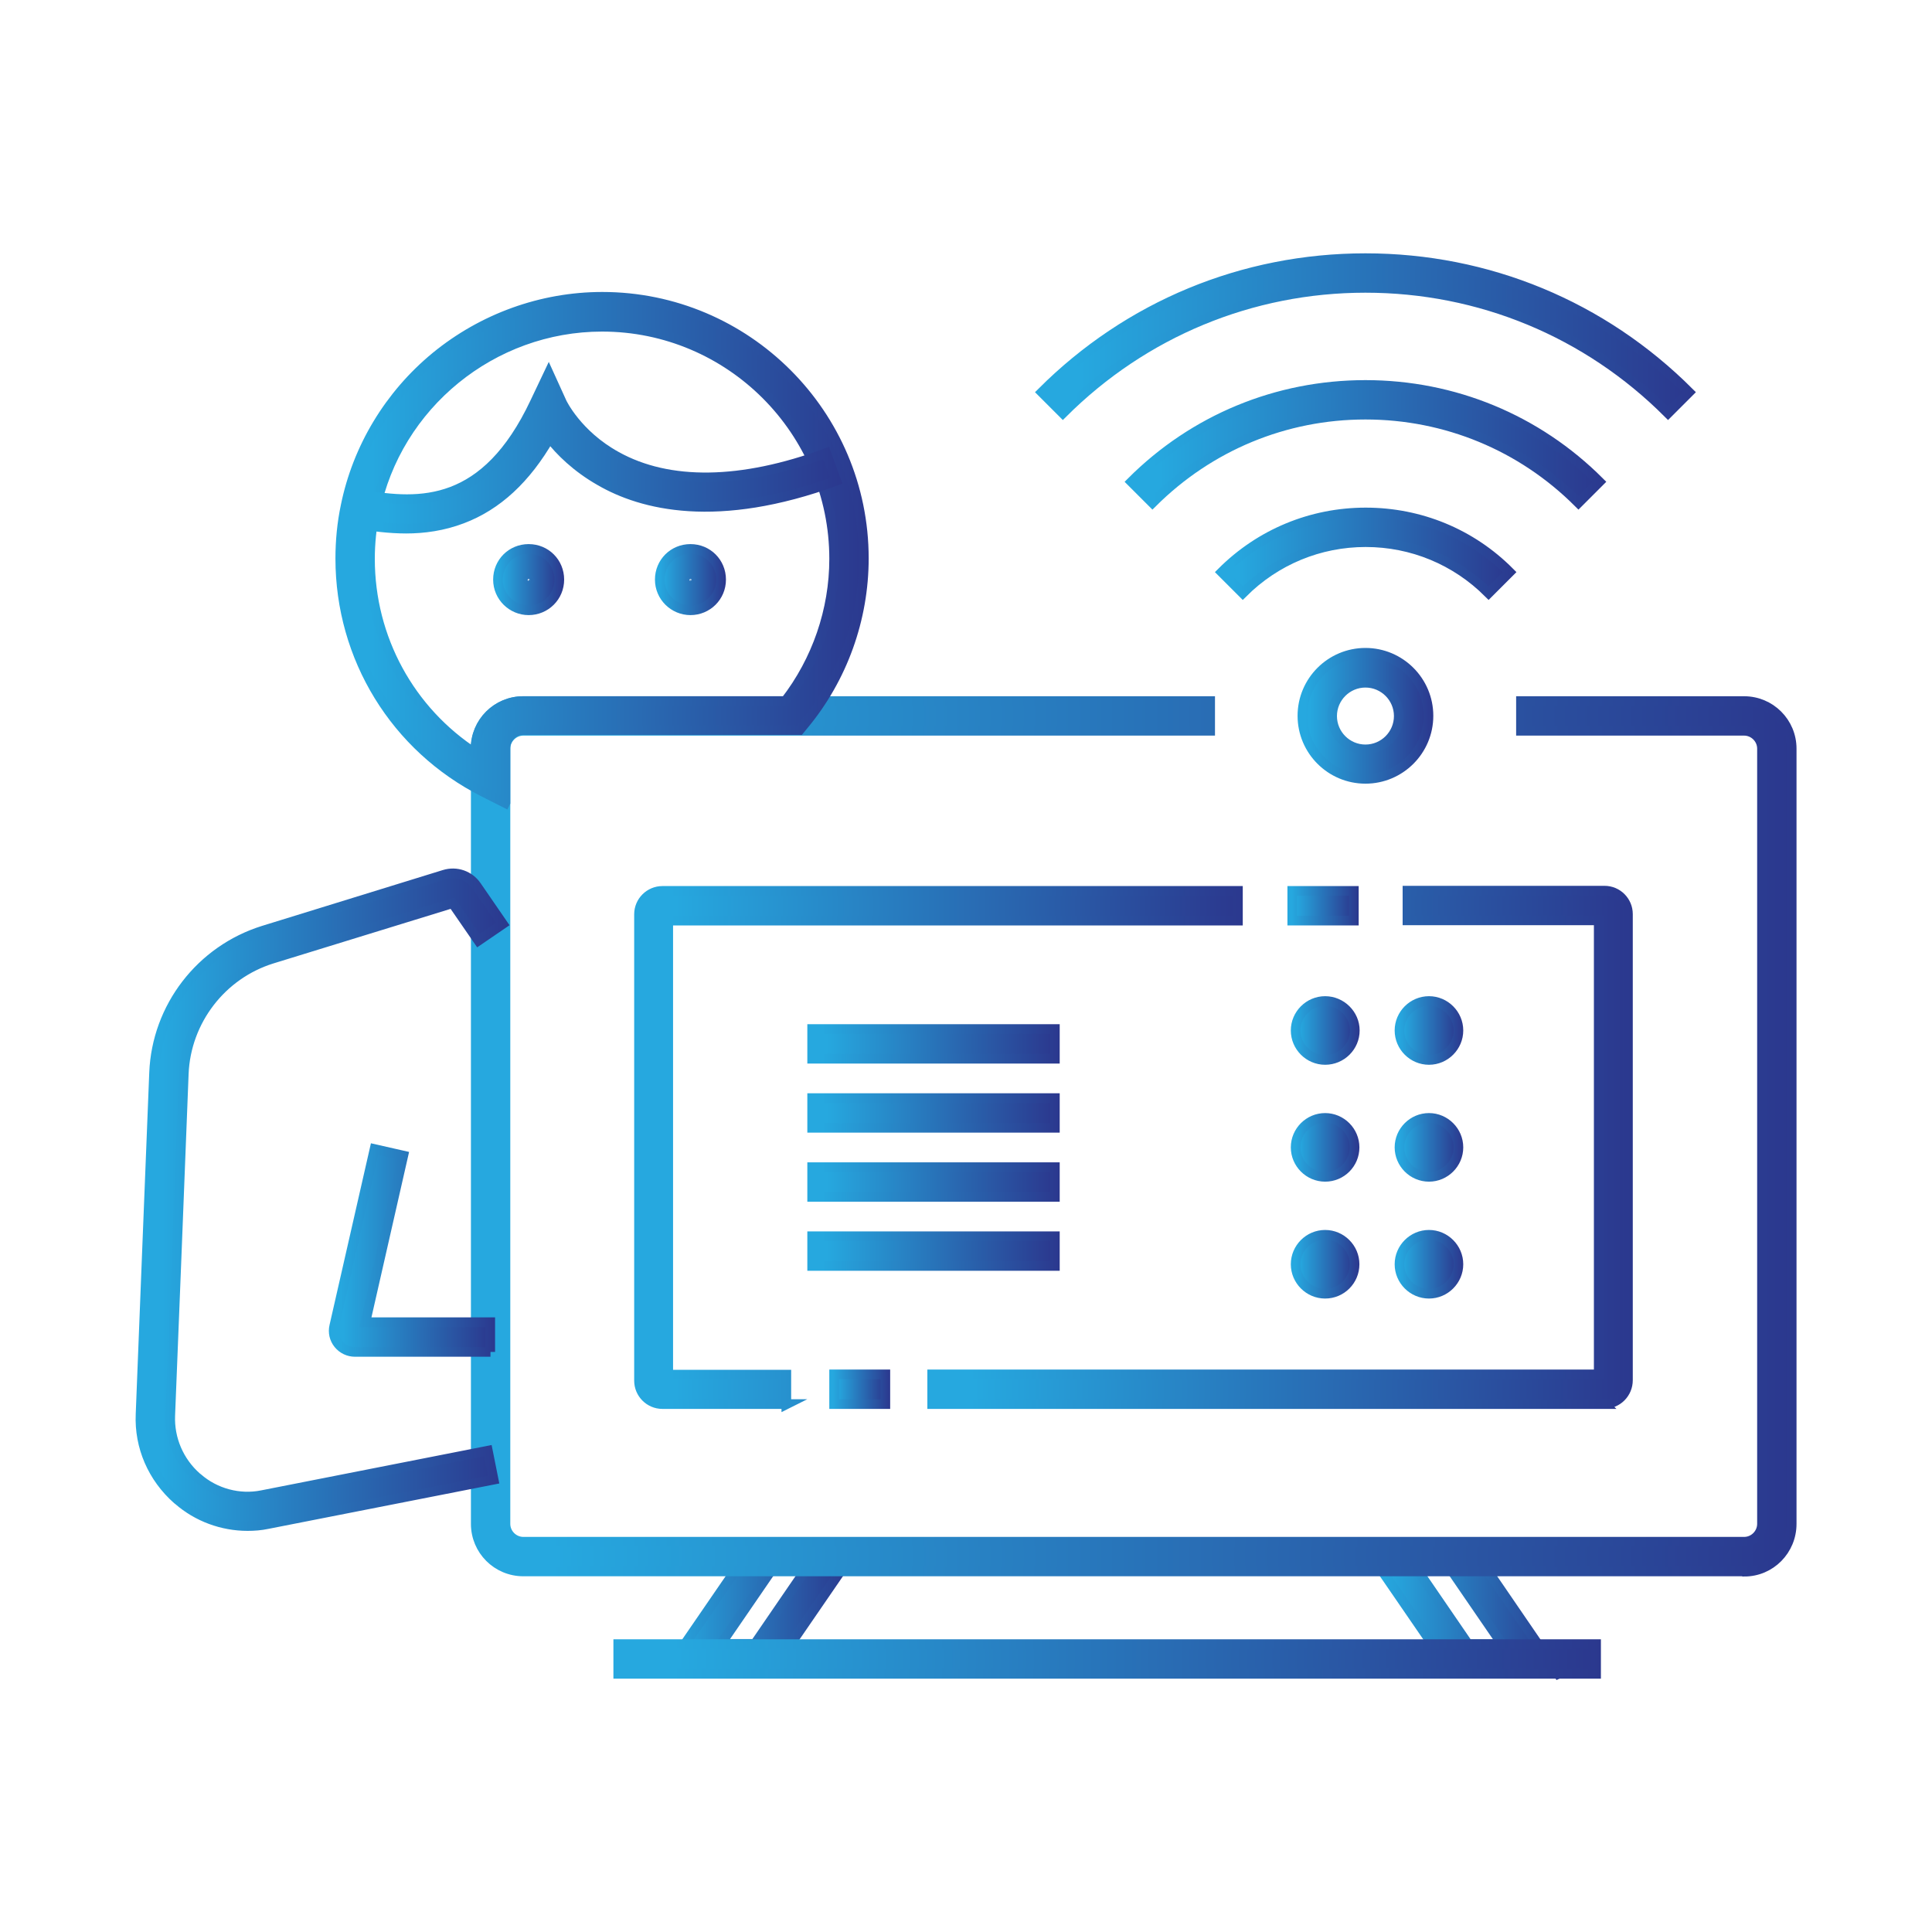 <svg xmlns="http://www.w3.org/2000/svg" xmlns:xlink="http://www.w3.org/1999/xlink" id="Layer_1" width="80" height="80" viewBox="0 0 80 80"><defs><style>      .cls-1 {        fill: url(#linear-gradient-23);        stroke: url(#linear-gradient-24);      }      .cls-1, .cls-2, .cls-3, .cls-4, .cls-5, .cls-6, .cls-7, .cls-8, .cls-9, .cls-10, .cls-11, .cls-12, .cls-13, .cls-14, .cls-15, .cls-16, .cls-17, .cls-18, .cls-19, .cls-20, .cls-21, .cls-22, .cls-23, .cls-24, .cls-25, .cls-26, .cls-27, .cls-28 {        stroke-miterlimit: 10;        stroke-width: .4px;      }      .cls-2 {        fill: url(#linear-gradient-31);        stroke: url(#linear-gradient-32);      }      .cls-3 {        fill: url(#linear-gradient-53);        stroke: url(#linear-gradient-54);      }      .cls-4 {        fill: url(#linear-gradient-9);        stroke: url(#linear-gradient-10);      }      .cls-5 {        fill: url(#linear-gradient-45);        stroke: url(#linear-gradient-46);      }      .cls-6 {        fill: url(#linear-gradient-47);        stroke: url(#linear-gradient-48);      }      .cls-7 {        fill: url(#linear-gradient-25);        stroke: url(#linear-gradient-26);      }      .cls-8 {        fill: url(#linear-gradient-29);        stroke: url(#linear-gradient-30);      }      .cls-9 {        fill: url(#linear-gradient-15);        stroke: url(#linear-gradient-16);      }      .cls-10 {        fill: url(#linear-gradient-49);        stroke: url(#linear-gradient-50);      }      .cls-11 {        fill: url(#linear-gradient-13);        stroke: url(#linear-gradient-14);      }      .cls-12 {        fill: url(#linear-gradient-21);        stroke: url(#linear-gradient-22);      }      .cls-13 {        fill: url(#linear-gradient-17);        stroke: url(#linear-gradient-18);      }      .cls-14 {        fill: url(#linear-gradient-43);        stroke: url(#linear-gradient-44);      }      .cls-15 {        fill: url(#linear-gradient-37);        stroke: url(#linear-gradient-38);      }      .cls-16 {        fill: url(#linear-gradient-33);        stroke: url(#linear-gradient-34);      }      .cls-17 {        fill: url(#linear-gradient);        stroke: url(#linear-gradient-2);      }      .cls-18 {        fill: url(#linear-gradient-55);        stroke: url(#linear-gradient-56);      }      .cls-19 {        fill: url(#linear-gradient-35);        stroke: url(#linear-gradient-36);      }      .cls-20 {        fill: url(#linear-gradient-11);        stroke: url(#linear-gradient-12);      }      .cls-21 {        fill: url(#linear-gradient-3);        stroke: url(#linear-gradient-4);      }      .cls-22 {        fill: url(#linear-gradient-41);        stroke: url(#linear-gradient-42);      }      .cls-23 {        fill: url(#linear-gradient-39);        stroke: url(#linear-gradient-40);      }      .cls-24 {        fill: url(#linear-gradient-5);        stroke: url(#linear-gradient-6);      }      .cls-25 {        fill: url(#linear-gradient-19);        stroke: url(#linear-gradient-20);      }      .cls-26 {        fill: url(#linear-gradient-27);        stroke: url(#linear-gradient-28);      }      .cls-27 {        fill: url(#linear-gradient-7);        stroke: url(#linear-gradient-8);      }      .cls-28 {        fill: url(#linear-gradient-51);        stroke: url(#linear-gradient-52);      }    </style><linearGradient id="linear-gradient" x1="27.53" y1="66.7" x2="35" y2="66.7" gradientUnits="userSpaceOnUse"><stop offset=".06" stop-color="#26a8df"></stop><stop offset="1" stop-color="#2b388e"></stop></linearGradient><linearGradient id="linear-gradient-2" x1="27.14" y1="66.66" x2="35.28" y2="66.66" xlink:href="#linear-gradient"></linearGradient><linearGradient id="linear-gradient-3" x1="57.06" x2="64.54" xlink:href="#linear-gradient"></linearGradient><linearGradient id="linear-gradient-4" x1="56.78" y1="66.66" x2="64.92" y2="66.66" xlink:href="#linear-gradient"></linearGradient><linearGradient id="linear-gradient-5" x1="19.7" y1="47.05" x2="74.18" y2="47.05" xlink:href="#linear-gradient"></linearGradient><linearGradient id="linear-gradient-6" x1="19.5" y1="47.05" x2="74.38" y2="47.05" xlink:href="#linear-gradient"></linearGradient><linearGradient id="linear-gradient-7" x1="53.51" y1="37.5" x2="56.06" y2="37.5" xlink:href="#linear-gradient"></linearGradient><linearGradient id="linear-gradient-8" x1="53.31" y1="37.5" x2="56.26" y2="37.5" xlink:href="#linear-gradient"></linearGradient><linearGradient id="linear-gradient-9" x1="26.46" y1="47.51" x2="51.27" y2="47.51" xlink:href="#linear-gradient"></linearGradient><linearGradient id="linear-gradient-10" x1="26.26" y1="47.51" x2="51.47" y2="47.51" xlink:href="#linear-gradient"></linearGradient><linearGradient id="linear-gradient-11" x1="34.54" y1="57.53" x2="36.66" y2="57.53" xlink:href="#linear-gradient"></linearGradient><linearGradient id="linear-gradient-12" x1="34.34" y1="57.53" x2="36.86" y2="57.53" xlink:href="#linear-gradient"></linearGradient><linearGradient id="linear-gradient-13" x1="38.6" y1="47.51" x2="67.42" y2="47.51" xlink:href="#linear-gradient"></linearGradient><linearGradient id="linear-gradient-14" x1="38.4" y1="47.51" x2="67.62" y2="47.51" xlink:href="#linear-gradient"></linearGradient><linearGradient id="linear-gradient-15" x1="25.6" y1="68.69" x2="66.08" y2="68.69" xlink:href="#linear-gradient"></linearGradient><linearGradient id="linear-gradient-16" x1="25.4" y1="68.69" x2="66.28" y2="68.69" xlink:href="#linear-gradient"></linearGradient><linearGradient id="linear-gradient-17" x1="5.82" y1="49.67" x2="20.82" y2="49.67" xlink:href="#linear-gradient"></linearGradient><linearGradient id="linear-gradient-18" x1="5.62" y1="49.67" x2="21.09" y2="49.67" xlink:href="#linear-gradient"></linearGradient><linearGradient id="linear-gradient-19" x1="13.83" y1="51.78" x2="20.31" y2="51.78" xlink:href="#linear-gradient"></linearGradient><linearGradient id="linear-gradient-20" x1="13.63" y1="51.76" x2="20.51" y2="51.76" xlink:href="#linear-gradient"></linearGradient><linearGradient id="linear-gradient-21" x1="14.09" y1="22.78" x2="35.77" y2="22.78" xlink:href="#linear-gradient"></linearGradient><linearGradient id="linear-gradient-22" x1="13.89" y1="22.78" x2="35.97" y2="22.78" xlink:href="#linear-gradient"></linearGradient><linearGradient id="linear-gradient-23" x1="14.81" y1="18.67" x2="34.64" y2="18.67" xlink:href="#linear-gradient"></linearGradient><linearGradient id="linear-gradient-24" x1="14.58" y1="18.53" x2="34.9" y2="18.53" xlink:href="#linear-gradient"></linearGradient><linearGradient id="linear-gradient-25" x1="20.62" y1="24" x2="23.15" y2="24" xlink:href="#linear-gradient"></linearGradient><linearGradient id="linear-gradient-26" x1="20.42" y1="24" x2="23.35" y2="24" xlink:href="#linear-gradient"></linearGradient><linearGradient id="linear-gradient-27" x1="53.66" y1="42.67" x2="56.1" y2="42.67" xlink:href="#linear-gradient"></linearGradient><linearGradient id="linear-gradient-28" x1="53.46" y1="42.67" x2="56.3" y2="42.67" xlink:href="#linear-gradient"></linearGradient><linearGradient id="linear-gradient-29" x1="57.95" y1="42.67" x2="60.39" y2="42.67" xlink:href="#linear-gradient"></linearGradient><linearGradient id="linear-gradient-30" x1="57.75" y1="42.67" x2="60.59" y2="42.67" xlink:href="#linear-gradient"></linearGradient><linearGradient id="linear-gradient-31" x1="53.66" y1="47.51" x2="56.09" y2="47.51" xlink:href="#linear-gradient"></linearGradient><linearGradient id="linear-gradient-32" x1="53.46" y1="47.51" x2="56.29" y2="47.51" xlink:href="#linear-gradient"></linearGradient><linearGradient id="linear-gradient-33" x1="57.95" y1="47.51" x2="60.39" y2="47.51" xlink:href="#linear-gradient"></linearGradient><linearGradient id="linear-gradient-34" x1="57.75" y1="47.51" x2="60.59" y2="47.51" xlink:href="#linear-gradient"></linearGradient><linearGradient id="linear-gradient-35" x1="53.66" y1="52.35" x2="56.09" y2="52.35" xlink:href="#linear-gradient"></linearGradient><linearGradient id="linear-gradient-36" x1="53.46" y1="52.35" x2="56.29" y2="52.35" xlink:href="#linear-gradient"></linearGradient><linearGradient id="linear-gradient-37" x1="57.95" y1="52.35" x2="60.39" y2="52.35" xlink:href="#linear-gradient"></linearGradient><linearGradient id="linear-gradient-38" x1="57.75" y1="52.35" x2="60.59" y2="52.35" xlink:href="#linear-gradient"></linearGradient><linearGradient id="linear-gradient-39" x1="27.32" y1="24" x2="29.85" y2="24" xlink:href="#linear-gradient"></linearGradient><linearGradient id="linear-gradient-40" x1="27.12" y1="24" x2="30.05" y2="24" xlink:href="#linear-gradient"></linearGradient><linearGradient id="linear-gradient-41" x1="46.85" y1="18.38" x2="66.23" y2="18.38" xlink:href="#linear-gradient"></linearGradient><linearGradient id="linear-gradient-42" x1="46.57" y1="18.43" x2="66.51" y2="18.43" xlink:href="#linear-gradient"></linearGradient><linearGradient id="linear-gradient-43" x1="53.93" y1="29.65" x2="59.15" y2="29.65" xlink:href="#linear-gradient"></linearGradient><linearGradient id="linear-gradient-44" x1="53.73" y1="29.65" x2="59.35" y2="29.65" xlink:href="#linear-gradient"></linearGradient><linearGradient id="linear-gradient-45" x1="50.59" y1="22.89" x2="62.5" y2="22.89" xlink:href="#linear-gradient"></linearGradient><linearGradient id="linear-gradient-46" x1="50.31" y1="22.93" x2="62.79" y2="22.93" xlink:href="#linear-gradient"></linearGradient><linearGradient id="linear-gradient-47" x1="43.14" y1="13.91" x2="69.94" y2="13.91" xlink:href="#linear-gradient"></linearGradient><linearGradient id="linear-gradient-48" x1="42.86" y1="13.95" x2="70.22" y2="13.95" xlink:href="#linear-gradient"></linearGradient><linearGradient id="linear-gradient-49" x1="33.63" y1="43.22" x2="43.68" y2="43.22" xlink:href="#linear-gradient"></linearGradient><linearGradient id="linear-gradient-50" x1="33.43" y1="43.22" x2="43.88" y2="43.22" xlink:href="#linear-gradient"></linearGradient><linearGradient id="linear-gradient-51" x1="33.63" y1="46.08" x2="43.68" y2="46.08" xlink:href="#linear-gradient"></linearGradient><linearGradient id="linear-gradient-52" x1="33.43" y1="46.08" x2="43.88" y2="46.08" xlink:href="#linear-gradient"></linearGradient><linearGradient id="linear-gradient-53" x1="33.63" y1="48.94" x2="43.68" y2="48.94" xlink:href="#linear-gradient"></linearGradient><linearGradient id="linear-gradient-54" x1="33.43" y1="48.94" x2="43.88" y2="48.94" xlink:href="#linear-gradient"></linearGradient><linearGradient id="linear-gradient-55" x1="33.63" y1="51.81" x2="43.68" y2="51.81" xlink:href="#linear-gradient"></linearGradient><linearGradient id="linear-gradient-56" x1="33.43" y1="51.81" x2="43.88" y2="51.81" xlink:href="#linear-gradient"></linearGradient></defs><g id="Watching_tv"><g><path class="cls-17" d="M31.91,69.3h-4.39l3.57-5.2,1.01.69-2.25,3.28h1.41l2.72-3.97,1.01.69-3.09,4.5Z"></path><path class="cls-21" d="M64.54,69.3h-4.39l-3.09-4.5,1.01-.69,2.72,3.97h1.41l-2.25-3.28,1.01-.69,3.56,5.2Z"></path><path class="cls-24" d="M72.22,65.07H21.67c-1.09,0-1.97-.88-1.97-1.97V31c0-1.09.88-1.97,1.97-1.97h28.44v1.23h-28.44c-.41,0-.74.34-.74.74v32.1c0,.41.34.74.74.74h50.55c.41,0,.74-.34.74-.74V31c0-.41-.34-.74-.74-.74h-9.24v-1.23h9.24c1.09,0,1.97.88,1.97,1.97v32.1c0,1.09-.87,1.98-1.96,1.98h0Z"></path><path class="cls-27" d="M53.51,36.89h2.55v1.23h-2.55v-1.23Z"></path><path class="cls-4" d="M32.58,58.14h-5.15c-.54,0-.97-.44-.97-.97v-19.31c0-.54.44-.97.97-.97h23.83v1.23h-23.59v18.8h4.89v1.23h0Z"></path><path class="cls-20" d="M34.54,56.91h2.12v1.23h-2.12v-1.23Z"></path><path class="cls-11" d="M66.45,58.14h-27.85v-1.23h27.6v-18.8h-7.92v-1.23h8.16c.54,0,.97.44.97.97v19.3c0,.54-.43.98-.97.98h0Z"></path><path class="cls-9" d="M25.6,68.08h40.49v1.23H25.6v-1.23Z"></path><path class="cls-13" d="M10.25,63.19c-1.05,0-2.08-.38-2.87-1.07l-.04-.03c-1.02-.9-1.58-2.18-1.52-3.53.12-3.14.38-9.58.56-14.14.11-2.72,1.93-5.08,4.53-5.89l7.48-2.31c.51-.16,1.05.03,1.35.47l1.08,1.57-1.01.69-1.07-1.55-7.47,2.3c-2.1.65-3.57,2.57-3.66,4.76-.18,4.57-.43,11.01-.56,14.15-.04.97.36,1.91,1.1,2.56l.04.03c.72.63,1.72.9,2.66.71l9.35-1.84.24,1.2-9.36,1.84c-.28.06-.56.08-.83.08h0Z"></path><path class="cls-25" d="M20.31,55.98h-5.61c-.27,0-.52-.12-.69-.33-.17-.21-.23-.48-.17-.74l1.67-7.33,1.19.27-1.57,6.9h5.17v1.23Z"></path><path class="cls-12" d="M20.92,33.25l-.89-.45c-3.66-1.85-5.94-5.56-5.94-9.67,0-.74.07-1.47.22-2.18.49-2.41,1.81-4.6,3.73-6.18,1.94-1.59,4.38-2.48,6.9-2.48,5.97,0,10.83,4.86,10.83,10.83,0,2.51-.88,4.96-2.48,6.89l-.18.22h-11.44c-.41,0-.74.34-.74.74v2.26h0ZM24.93,13.53c-4.54,0-8.51,3.23-9.41,7.67-.13.63-.2,1.28-.2,1.94,0,3.29,1.65,6.3,4.37,8.06v-.2c0-1.09.88-1.97,1.97-1.97h10.86c1.3-1.68,2.02-3.76,2.02-5.89,0-5.3-4.31-9.61-9.61-9.61h0Z"></path><path class="cls-1" d="M16.83,21.89c-.71,0-1.4-.09-2.02-.2l.21-1.21c2.38.42,5.09.51,7.13-3.82l.57-1.2.55,1.21s.62,1.32,2.25,2.22c2.17,1.21,5.18,1.17,8.69-.13l.42,1.15c-4.94,1.81-8.05,1.01-9.79,0-.98-.56-1.65-1.23-2.08-1.78-.98,1.7-2.17,2.8-3.62,3.35-.79.3-1.58.41-2.33.41h0Z"></path><path class="cls-7" d="M21.89,25.27c-.69,0-1.27-.56-1.27-1.27s.56-1.27,1.27-1.27,1.27.56,1.27,1.27-.57,1.27-1.27,1.27ZM21.89,23.97s-.04.02-.04.04.02.04.04.04.04-.02.04-.04-.02-.04-.04-.04Z"></path><path class="cls-26" d="M54.87,43.89c-.67,0-1.22-.55-1.22-1.22s.55-1.22,1.22-1.22,1.23.55,1.23,1.22-.55,1.22-1.23,1.22ZM54.87,42.66s0,0,0,0c0,0,0,0,0,0t0,0s0,0,0,0Z"></path><path class="cls-8" d="M59.17,43.89c-.67,0-1.22-.55-1.22-1.22s.55-1.22,1.22-1.22,1.22.55,1.22,1.22-.55,1.22-1.22,1.22ZM59.17,42.66s0,0,0,0c0,0,0,0,0,0t0,0Z"></path><path class="cls-2" d="M54.87,48.73c-.67,0-1.22-.55-1.22-1.22s.55-1.22,1.22-1.22,1.22.55,1.22,1.22-.54,1.22-1.22,1.22ZM54.87,47.5s0,0,0,0c0,0,0,0,0,0t0,0s0,0,0,0Z"></path><path class="cls-16" d="M59.17,48.73c-.67,0-1.22-.55-1.22-1.22s.55-1.22,1.22-1.22,1.22.55,1.22,1.22-.55,1.22-1.22,1.22ZM59.17,47.5s0,0,0,0c0,0,0,0,0,0t0,0Z"></path><path class="cls-19" d="M54.87,53.57c-.67,0-1.22-.55-1.22-1.22s.55-1.22,1.22-1.22,1.22.55,1.22,1.22-.54,1.22-1.22,1.22ZM54.87,52.35s0,0,0,0t0,0s0,0,0,0Z"></path><path class="cls-15" d="M59.17,53.57c-.67,0-1.22-.55-1.22-1.22s.55-1.22,1.22-1.22,1.22.55,1.22,1.22-.55,1.22-1.22,1.22ZM59.17,52.35s0,0,0,0c0,0,0,0,0,0h0Z"></path><path class="cls-23" d="M28.59,25.27c-.69,0-1.27-.56-1.27-1.27s.56-1.27,1.27-1.27,1.27.56,1.27,1.27-.57,1.27-1.27,1.27ZM28.59,23.97s-.04.02-.04.04.02.04.04.04.04-.02.04-.04-.02-.04-.04-.04Z"></path><path class="cls-22" d="M65.36,20.82c-2.35-2.35-5.49-3.65-8.82-3.65s-6.46,1.3-8.82,3.65l-.87-.87c2.59-2.59,6.03-4.01,9.69-4.01s7.1,1.42,9.69,4.01l-.87.87Z"></path><path class="cls-14" d="M56.54,32.25c-1.44,0-2.61-1.17-2.61-2.61s1.17-2.61,2.61-2.61,2.61,1.17,2.61,2.61-1.17,2.61-2.61,2.61ZM56.54,28.27c-.76,0-1.38.62-1.38,1.38s.62,1.38,1.38,1.38,1.38-.62,1.38-1.38-.62-1.38-1.38-1.38Z"></path><path class="cls-5" d="M61.64,24.56c-1.36-1.36-3.17-2.11-5.09-2.11s-3.73.75-5.09,2.11l-.87-.87c1.59-1.59,3.71-2.47,5.96-2.47s4.37.87,5.96,2.47l-.87.87Z"></path><path class="cls-6" d="M69.07,17.11c-3.35-3.35-7.8-5.19-12.53-5.19s-9.18,1.85-12.53,5.19l-.87-.87c3.58-3.58,8.33-5.55,13.4-5.55s9.82,1.97,13.4,5.55l-.87.87Z"></path><path class="cls-10" d="M33.63,42.61h10.05v1.23h-10.05v-1.23Z"></path><path class="cls-28" d="M33.63,45.47h10.05v1.23h-10.05v-1.23Z"></path><path class="cls-3" d="M33.63,48.33h10.05v1.23h-10.05v-1.23Z"></path><path class="cls-18" d="M33.63,51.19h10.05v1.23h-10.05v-1.23Z"></path></g></g></svg>